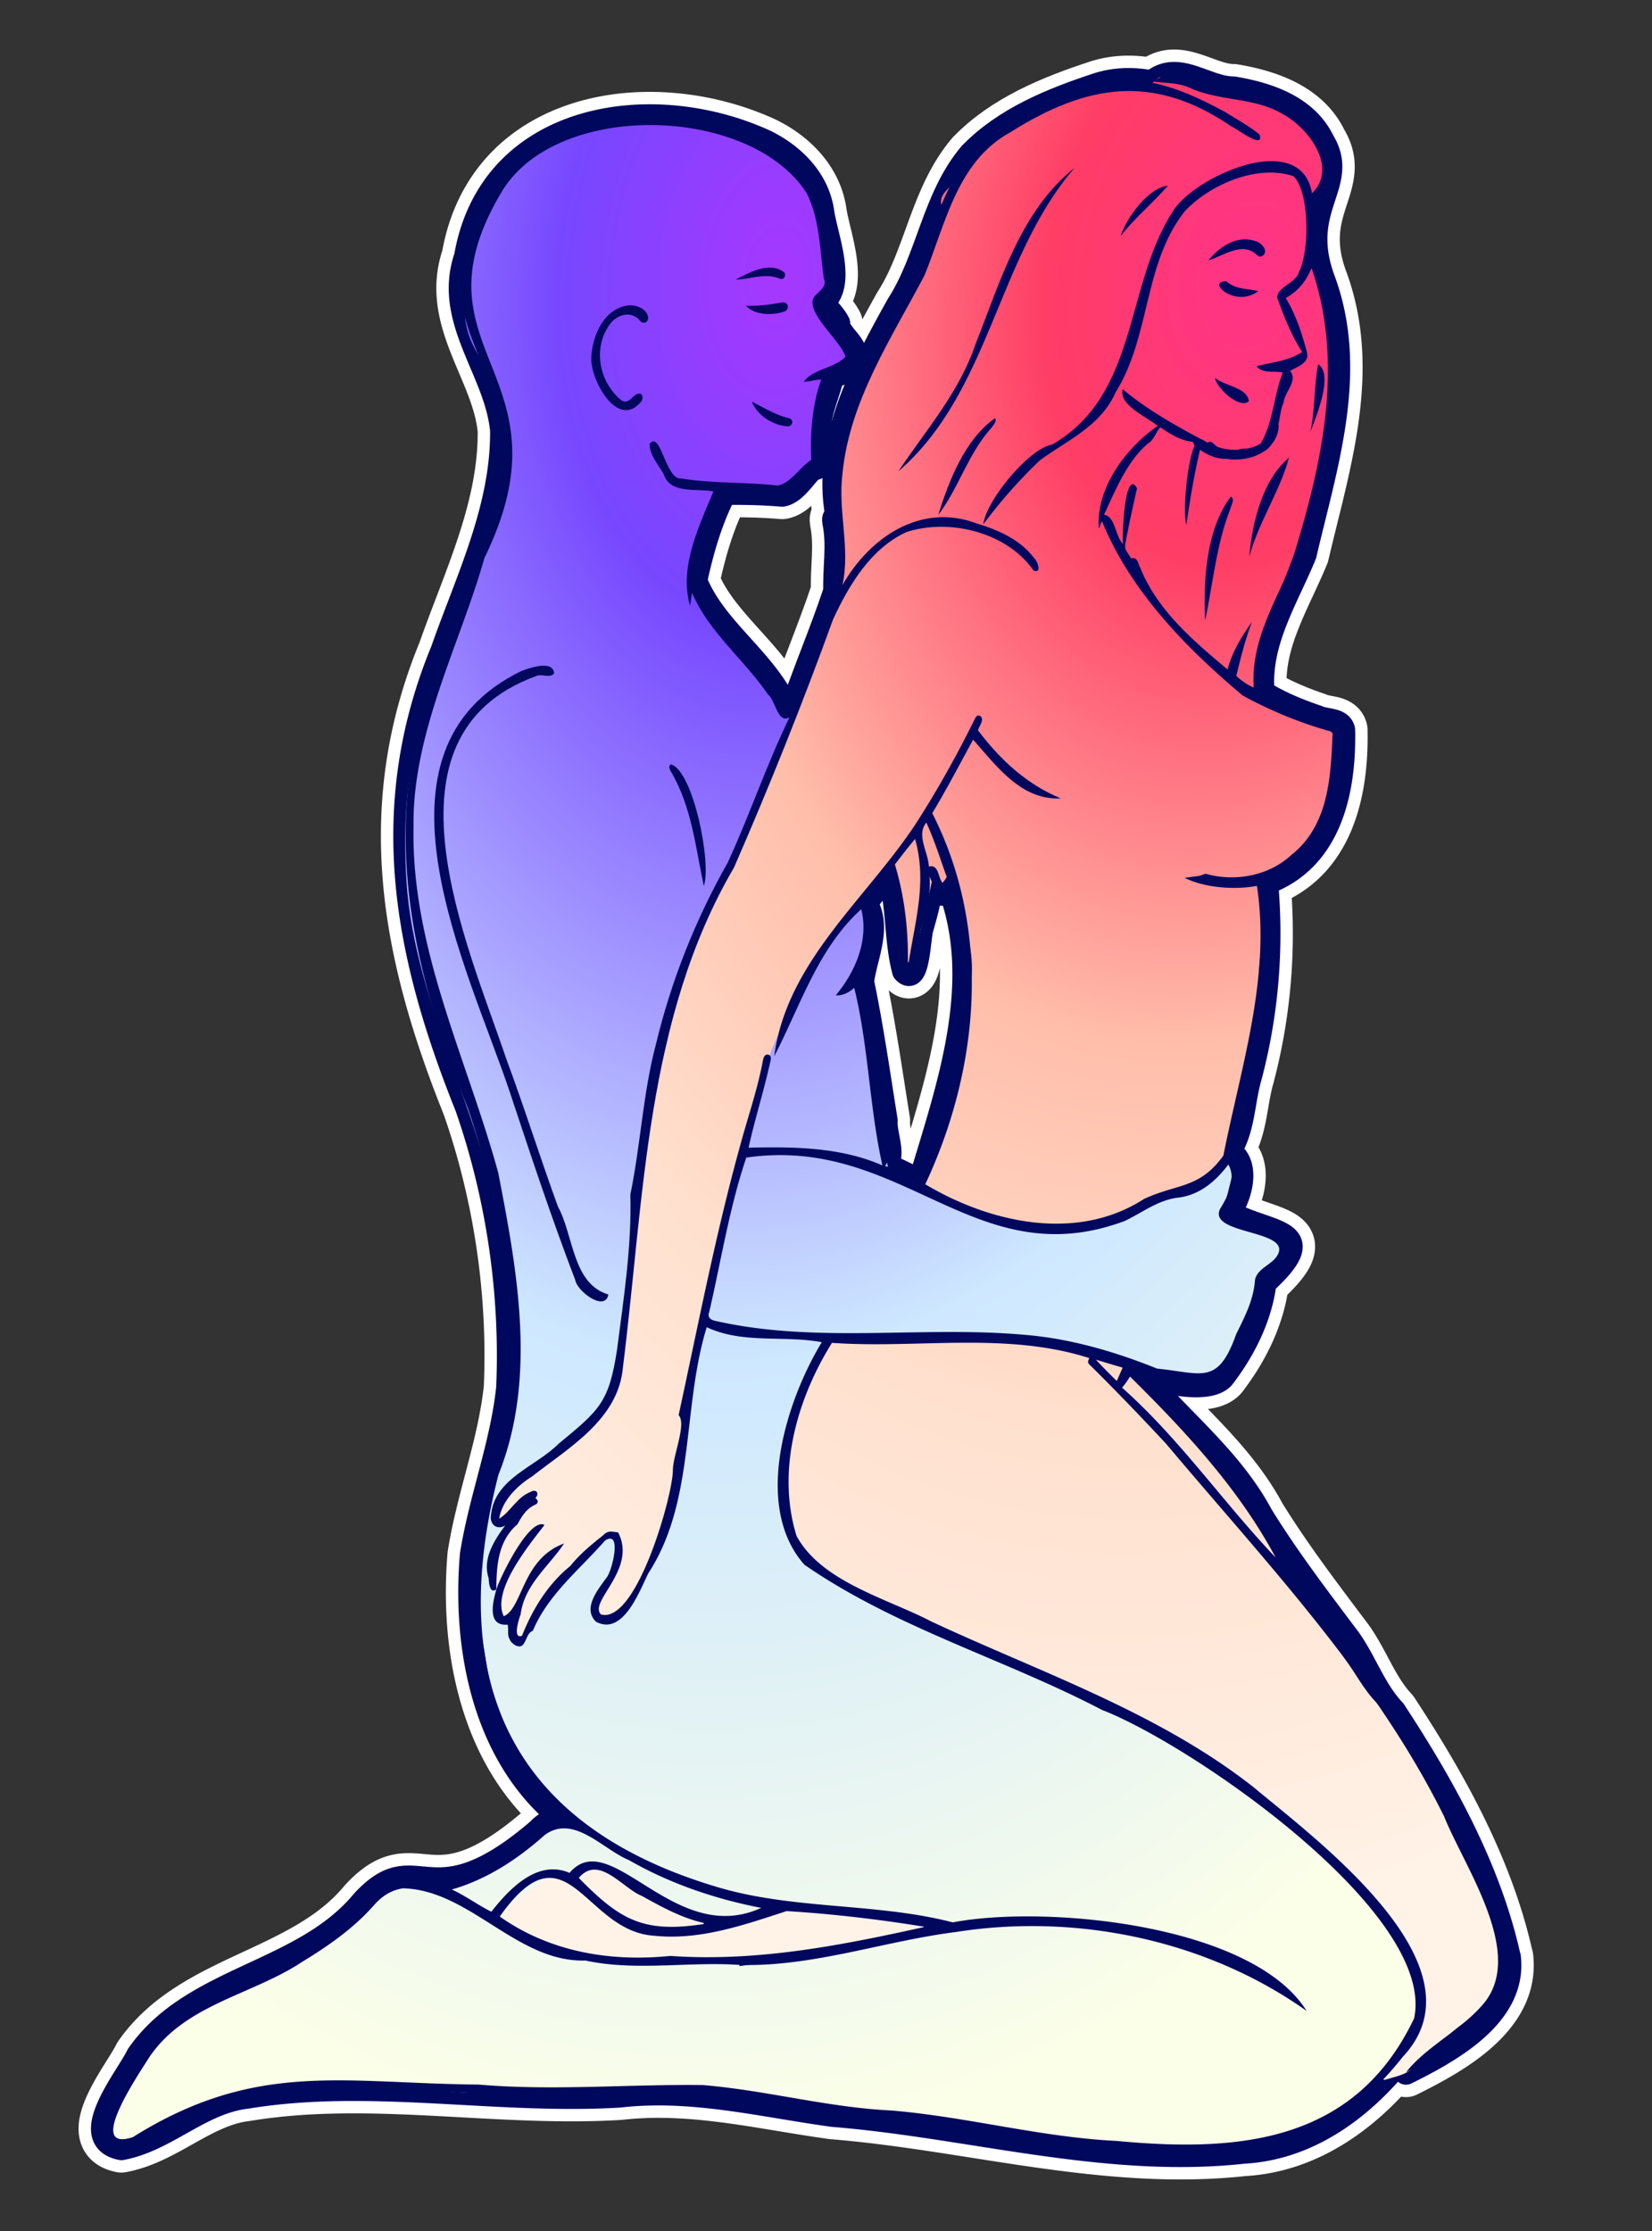 <svg xmlns="http://www.w3.org/2000/svg" width="400" height="540" fill="none"><rect width="100%" height="100%" fill="#333333" stroke="none"/><path stroke="#fff" stroke-linecap="round" stroke-linejoin="round" stroke-width="12" d="M365.21 473.62c-4.76-21.37-15.85-41.3-27.79-59.48-4.8-5.11-6.88-11.66-10.84-17.28-7.37-9.81-14.83-19.56-21.28-30.01-7.17-13.41-19.21-22.83-28.89-34.11 4.57 1.57 16.13 4.37 19.6.55 5.1-6.64 9.05-14.51 10.08-22.84 14.09-12.91 1.73-11.31-8.64-16.85 2.81-3.98 5.08-12.02.03-14.9 3.49-5.24 3.31-12.11 5.06-18.07 4.07-15.41 5.36-31.27 3.94-47.03 15.49-5.64 18.97-22.26 18.64-36.96-.6-2.52-4.17-1.97-6.11-2.94-4.64-1.57-9.22-3.44-13.38-6.03-1.12-12.2 5.75-22.66 10.17-33.46 5.02-21.56 12.73-44.29 4.53-66.43-6.54-17.58 6.23-23.06-.15-33.59-3.95-8.18-13.1-11.29-21.51-12.69-6.58 0-13.29-6.53-19.35-1.78 3.02.47 6.06.25 8.92 1.62 7.17 3.2 15.52 2.18 22.37 6.28 6.25 3.4 13.41 12.85 7.07 19.17-2.64-15.47-27.59-4.49-33.37 3.87-12.08 18.11-8.41 44.78-29.58 56.96-5.58.9-16 13.58-16.64 19.3 4.19-5.64 8.61-10.61 13.63-15.45 6.82-5.01 14.83-8.31 18.47-16.64 8.45-13.57 6.66-31.22 16.83-43.87 6.29-6.48 17.44-11.18 26.15-8.33 3.96 3.76 3.87 18.2 1.42 23.01-.73 2.96-5.19 3.65-5.36 6.33 1.59 4.56 3.47 9.25 6.06 13.22-3.23 2.17-7.29 2.48-11.04 3.45 1.47 1.87 4.32 1.08 6.33 1.53-2.17 5.64-2.28 11.91-5.3 17.14-.15.12-.33.21-.5.32-.83.44-1.75.74-2.69.94-.82-.01-1.61.03-2.35.29-1.64.07-3.26-.14-4.81-.63a5.4 5.4 0 0 1-1.25-.99c-.39-.42-.89-.36-1.24-.09-.14-.07-.28-.15-.42-.22-.22-.13-.44-.25-.65-.39a.98.98 0 0 0-.39-.16c-6.82-3.62-13.63-7.52-19.13-12.18-1.07 3.89 5.92 6.7 8.46 8.9-7.65 5.21-14.99 15.06-14.24 24.73.45-.42.27-1.14.79-1.59 6.95 16.99 20.33 30.57 34.02 42.1 6.48 3.55 13.44 6.44 20.54 8.48.62.11 1.39.38 1.22 1.15-.44 10.54-1.06 21.92-10 29-5.43 5.05-13.76 6.55-20.75 4.5-.5.21-1.01.39-1.55.54-1.15.15-2.3.31-3.46.46h-.06c5.22 2.58 12.48 2.89 17.52 1.96 3.37 22.15-3.86 43.7-8.12 65.27-5.82 8.11-11.22 6.74-19.25 10.52-16.26 10.48-37.26 5.77-52.93-3.57 13.18-28.15 16.11-61.53 1.69-89.82 3.5-5.82 6.64-11.84 9.89-17.8 5.64 6.33 11.69 14.76 21.22 14.2-8.35-3.44-14.68-9.4-20.04-16.46.25-1.08 1.74-2.63.5-3.48-.41-.21-.9-.07-1.17.53-4.36 8.84-9.2 17.54-14.57 25.84-12.06 18.15-31.12 33.27-34.09 55.99 6.38-12.28 10.55-26.07 21.06-35.58 1.92 7.54-1.54 15.34-6.17 20.84 1.73.12 3.14-.67 4.48-1.8 3.48 14.14 3.66 28.97 6.82 42.97-10.21-4.47-21.56-4.53-32.41-4.29 1.53-6.92 3.69-13.69 5.22-20.61.21-.69.44-1.72-.5-1.91-.97-.17-1.14.98-1.3 1.69-.94 5-2.42 9.84-3.86 14.71-6.87 23.48-11.34 47.11-16.49 70.84 2.01 2.27-1.54 10.02-1.4 13.66-.31 6.91-9.01 37.06-17.43 34.58-3.01-3.13 8.83-10.91 4.18-19.83-1.43-.19-2.58-.54-3.62.69-2.86 2.24-5.66 4.55-7.95 7.42-5.44 4.39-9.16 10.48-11.71 16.9-2.33.92-.76-4.06-.33-5.18.95-7.2 6.76-11.54 10.53-17.16-10.23 3.73-10.01 15.67-14.61 17.61-3.04-6.22 6.24-17.36 9.86-22.09-3.62-1.92-10.61 12.37-11.67 15.62l.02-.02c-.87 2.99-2.34 8.98 2.71 8.52.33 1.11-.16 2.38.48 3.48.44 1.27 2.66 2.69 3.49 1.04.7-.99.89-2.58 2.15-3.02 3.58-8.69 11.47-14.96 17.47-21.84 4.19-2.73 1.73 7.25.44 8.88-2.07 2.87-5.98 7.49-2.63 10.75 6.49 3.5 10.44-7.16 12.68-11.72 11.42-17.52 8.13-40.09 14.14-59.56 8.74 4.11 18.63 1.91 27.86 3.63-8.68 14.32-16.74 39.75-4.2 53.87 22.07 15.28 48.38 22.77 72.05 35.14 21.56 8.31 80.94 49.1 75.58 74.63-14.33 30.07-42.31 32.49-72.01 29.69-18.41-.89-36.27-5.85-54.6-7.37-15.37-.74-30.3-4.88-45.56-6.15-18.1-.24-36.22 1.43-54.36-.12-32.8-.29-53.96-5.92-83.73 12.73-11.6 3.77 1.49-15.32 3.88-19.17 8.65-13.05 24.95-15.16 37.2-23.31 6.28-3.81 12.36-8.06 17.26-13.6 1.89-2.17 4.16-3.72 7.09-4.15 16.16.37 27.6 17.99 44.17 17.47 12.09 2.64 24.99.21 37.36 1.07 17.81.48 34.83-5.76 52.36-7.97 29.42-4.63 60.84 2.03 84.9 19.1-13.1-20.96-63.01-25.74-85.68-21.43-18.37-4.77-38.45-3.03-56.84-8.5-50.63-14.96-65.92-50.3-53.16-99.85 9.36-23.35 4.6-49.16-.05-73.09-7.61-27.75-21.1-54.28-20.51-83.75-.32-22.76 11.25-44.15 17.18-65.09 21.93-44.91-18.77-49.79 3.99-88.29 13.11-22.6 60.42-21.3 74.01.03 3.22 6.38 3.17 13.82 4.19 20.76.75 1.94-1.23 2.95-2.32 4.28-2.52 3.59 6.28 10.49 7.54 14.54-2.67 2.78-7.69 2.9-10.12 6.02 1.42.11 2.76-.53 4.23-.46-2.22 6.22-2.67 12.87-2.4 19.42-2.81 1.77-4.85 5.55-8.11 6.2-7.79-.86-15.67-.47-23.42-1.71-3.73.38-4.97-11.87-7.62-8.35.06 2.9 2.2 5.04 3.48 7.47 1.57 4.69 8.02 3.23 11.97 4.02-3.48 8.5-8.37 18.33-5.64 27.67.17-1.11.32-2.11.47-3.14 4.03 9.5 12.6 16.13 18.41 24.65 1.84 1.43 2.29 7.16 5.2 5.48-4.16-12.72-18-20.5-22.92-33.03 1.6-7.45 3.69-14.67 7.11-21.36 4.69-.06 9.39.04 14.03.43 2.94-.49 5.15-4.28 7.25-6.34 2.13.04 2.36-2.15 2.09-3.7-.61-2.17.24-4.41-.44-6.52.21-4.05 2.26-8.01 3.06-11.99 6.45-2.26 7.71-4.41 2.97-9.74-.6-.98-1.59-1.78-1.45-3.11-.97-1.91-2.51-3.37-3.99-4.93 5.78-4.24 1.11-15.59.14-21.87-1.05-7.78-6.82-13.66-13.66-17.04-27.63-12.75-66.44-6.78-72.43 27.74-5.28 15.33 7.41 27.49 8.73 42.05.19 18.79-8.34 36-14.44 53.35-15.7 38.16-8.98 73.21 5.91 110.3 7.56 21.66 11 45.11 10.01 68.02-1.43 13.76-6.62 26.81-8.79 40.45-1.97 22.85 3.17 49.03 21.99 63.92-2.33.23-4.24 1.05-5.88 2.84-26.82 23.01-29.22 2.74-42.56 17.32-14.61 17.59-41.33 18.25-54.38 37.13-2.5 5.27-14.98 20.23-4.13 22.33 10.83-1.99 19.08-11.16 30.37-12.45 29.78-4.89 60.23 1.51 90.25-.28 17.51-2.01 34.4 2.31 51.58 4.67 33.21 2.67 66 12.58 99.53 8.92 15.91-.89 28.93-10.72 38.5-22.84 20.66-21.84-20.56-52.34-36.22-65.4-23.18-18.16-51.5-27.68-77.92-40.02-10.73-5.58-26.62-9.61-32.61-20.69-4.9-15.73.12-33.22 8.57-46.74 20.74 1.46 42.13-2.76 62.31 3.69-.44.97-.43 1.14.35 1.87 6.23 6.15 12.27 12.45 18.24 18.86 24.11 28.67 50.57 56.37 67.33 90.23 4.99 12.43 19.92 33.4 9.35 45.52-5.33 6.24-13.71 10.17-18.58 16.39 10.75-5.34 26.51-13.96 24.8-27.98l-.03.01Zm-65.85-310.01c1.03-4.36 2.15-8.78 3.76-13.08-2.52 3.58-4.75 7.21-5.89 11.51-8.4-7.03-17.02-14.33-21.2-24.74-.47-.92-.67-2.65-2.1-2.11-1.76-2.79-1.76-1.99-1.08-5.53.73-3.84 1.61-7.66 2.46-11.48-2.97-5.15-3.68 11.66-3.39 13.51-2.01-2.16-1.8-6.61-4.59-7.12 2.83-6.07 5.6-12.98 10.69-17.27 1.34-.74 1.84-2.67 2.93-3.89 2.46 1.68 4.89 3.22 7.82 3.53.27.32.34.67.43 1-1.92 4.59-2.8 16.29-1.94 19.07.88-6.16 1.9-12.14 3.3-18.15 2.43 1.69 4.45 2.23 6.4 2.19 1.86.32 3.85.18 5.61-.26 1.1-.27 2.17-.72 3.12-1.32.47-.25.91-.53 1.29-.87.32-.28.59-.61.83-.95 1.07-1.25 1.75-2.8 1.8-4.59 0-.13-.03-.23-.06-.33.4-1.76.51-3.67 1.26-5.32.18-2.49 3.59-5.28 1.55-7.62 1.78-1.06 4.74-1.91 4.11-4.47-1.2-4.56-2.69-9.11-5.14-13.18 3.02-1.71 4.87-4.02 6.23-7.24 8.26 23.81 2.17 49.01-5.12 72.12-4.08 9.46-9.65 18.73-8.86 29.37-.93-.24-3.07-1.63-4.21-2.78h-.01Zm-75.33 302.76c-20.48 4.53-40.68 8.51-61.74 7.05-14.59 1.47-29.11-.96-41.28-9.53 16.21-22.93 20.37 3.36 37.11 4.62 11.25 1.23 21.83-2.53 32.35-5.94 11.22.68 22.38 2.01 33.55 3.82l.01-.02Zm-83.89-11.82c4.83-5.75 10.57 2.45 15.25 4.34 4.84 2.68 9.64 5.34 15.01 6.55v.26c-14.64 2.24-20.23-.96-30.26-11.16v.01Zm-8.22-10.42c7.03-5.09 14.01 3.49 20.36 6.1 9.93 5.69 20.92 9.42 32.03 11.56-21.1 9.67-36.44-20.18-46.41-8.47-7.76-3.34-14.53 3.83-18.94 9.4-3.19-1.57-6.13-3.8-9.56-5.38 8.49-2.43 15.98-7.36 22.53-13.22l-.01.01Zm92.39-245.01c1.97 4.34 3.35 8.77 4.92 13.14-.31.59-.62.99-1.03 1.42-1.14-1.37-.85-4.51-3.29-3.94-.14-3.46-3.13-7.7-.61-10.62h.01Zm-2.75 3.95c3.09 10.77-.26 20.67-1.75 31.28.21-8.51-.64-16.88-3.13-25.12 1.54-1.98 3.09-4.03 4.88-6.15v-.01Zm-12.91 34.52c.73-6.02 4.49-13.19.82-19 1.93-2.49 3.84-4.94 5.84-7.51 2.42 7.93 1.62 16.2 3.69 23.95 3.23 3.53 3.36-8.62 4.06-10.4 1.14-4.15 2.4-8.05 1.99-12.47.97 2.19 2.79 6.44 4.81 2.38 9 23.33-.22 48.86-6.99 71.53-2.79-1.28-5.44-2.95-8.59-3.86 2.34-2.86-.18-7.48.08-10.98-1.8-11.22-3.4-22.5-5.72-33.65l.01.01Zm39.28 85.48c-24.86-2.2-50.42 2.23-74.95-3.41-1.1-.28-1.7-.95-1.27-2.04 2.9-12.49 4.88-25.27 8.99-37.43 37.94-5.49 55.2 28.8 91.52 15.39 4.2-1.96 7.88-4.93 12.61-5.64 5.47-.54 9.38-3.85 12.6-8.08 1.95 3.61-.09 7.64-2.04 10.8-2.83 6.19 17.09 4.96 14.03 10.97-1.31 2.54-4.84 3.17-5.54 6.1-.35 4.95-2.44 8.87-4.56 13.19-4.45 12.52-8.27 9.42-19.16 8.34-10.27-4.14-21.16-7.31-32.25-8.19h.02Zm17.44 6.04c2.18.65 4.25 1.27 6.46 1.92-.5 1.13-.95 2.16-1.41 3.21-.33-.23-4.6-4.55-5.05-5.13Zm6.31 6.77c.81-.92 1.38-1.82 1.93-2.69 13.36 13.2 26.31 27.1 35.26 43.8-12.8-13.46-23.27-28.77-37.19-41.12v.01Z"/><path stroke="#fff" stroke-linecap="round" stroke-linejoin="round" stroke-width="12" d="M191.18 173.64c3.38-10.28 7.82-20.49 11.16-30.6-.18-5.54.9-11.09-.23-16.62-.14-.99-.12-1.01.68-1.81-3.32-18.04 6.31-35.55 14.73-50.69 7.4-11.47 8.61-26.01 17.56-36.57 8.26-8.53 19.73-13.15 30.83-16.79 10.61-3.32 21.4 1.5 30.65 6.51 2.82 1.77 5.86 3.38 8.41 5.49 1.28 3.85-5.53-1.46-6.8-1.95-18.86-12.9-35-10.28-53.58 1.43-12.86 7.06-15.63 22.11-20.74 34.61-8.01 15.25-18.16 30.37-19.86 48-1.16 9.12 1.95 17.87 0 26.95 6.61-11.59 18.99-19.99 32.48-14.91 5.19 1.57 10.48 3.86 13.84 8.29.88.69 2.1 3.91-.03 3.14-6.44-9.26-20.24-12.72-30.76-9.35-8.64 3.92-13.95 12.8-17.81 21.16-7.36 20.28-15.35 40.26-23.98 60.04-21.4 36.53-21.73 79.86-26.89 120.91-1.07 12.63-12.97 19.42-22.05 26.51-3.73 2.34-7.21 5.89-7.94 10.2 2.6-1.48 4.32-5.24 7.6-6.47 1.38-.85 2.28.37 1.18 1.47.74.56.84 1.26-.14 1.66-2.09.98-3.19 2.8-4.18 4.68-4.75 4.02-5.07 9.97-5.15 15.78l.02-.02c-1.63 1.23-1.81-1.67-1.87-2.74-1.55-4.5 1.3-9.09 4-12.7-2.19 1.24-3.89-.49-3.4-2.75.98-8.74 10.86-11.52 16.37-17.07 9.92-8.18 12.19-9.95 14.15-22.93 1.6-12.43 3.54-24.81 3.2-37.38 2.47-11.94 3.06-24.53 6.14-36.17 3.74-15.54 9.58-30.31 17.45-44.2 5.33-11.57 9.39-23.69 14.95-35.16l-.02.03.03.02Z"/><path stroke="#fff" stroke-linecap="round" stroke-linejoin="round" stroke-width="12" d="M217.5 114.11c6.73-10.09 14.81-19.19 18.72-30.87 5.93-14.94 10.93-32.3 23.96-42.6-18.88 21.87-20.36 54.15-42.68 73.47ZM227.18 124.64c2.6-8.37 6.49-18.34 13.76-23.43.48.75-.36 1.61-.77 2.22-5.71 6.22-7.97 14.59-12.98 21.21h-.01ZM292.58 63.02c2.95-3.59 7.27-6.29 11.78-4.53 1.22.45 2.81 2.31 1.42 3.38-.49.34-1.01.33-1.5-.21-3.52-3.29-8 .28-11.7 1.37v-.01ZM282.79 44.94c-3.58 4.17-8.08 7.82-11.45 12.2 1.4-4.45 6.68-11.68 11.45-12.2ZM294.17 91.47c2.42 1.99 7.83 2.3 8.23 5.64-2.26 2.02-7.78-3.12-8.23-5.64ZM304.68 70.46c-5.51 4.23-12.86-2.43-7.72-2.38 2.24 2.05 5.03 1.72 7.72 2.38ZM147.31 313.33c-.77 4.3-7.63-.76-8.05-3.58-5.74-14.98-10.76-30.16-15.8-45.36-10.21-30.46-37.05-82.75 2.91-102.04 2.07-.72 7.6-2.68 7.79.68-1.02 1.23-3.12-.09-4.53.68-39.29 14.49-16.49 64.58-7.03 92.62 4.41 11.84 8.17 23.87 12.5 35.73 3.83 7 3.48 18.68 12.21 21.27ZM143.15 86.65c.26-5.53 3.03-11.82 8.85-12.72 1.97-.24 4.82.81 4.96 3.06-.08 1.01-.96 1.46-1.8.89-2.32-3.17-6.49-1.6-8.06 1.48-3.41 5.54-1.85 12.97 2.96 17.21 2.25 2.08 3.11-1.62 5.03-1.29.66.38.56 1.24.25 1.82-5.71 7.13-12.38-5.08-12.18-10.45h-.01ZM170.41 214.45c-2-9.43-2.96-19.27-7.95-27.67-.54-.86-.53-1.47 0-1.79 5.43 1.61 9.9 24.17 7.95 29.46ZM182.04 97.2c2.93 1.47 5.69 3.24 8.91 4 1.18.2 1.23 1.76-.09 2-3.53-.12-7.58-2.63-8.82-6ZM180.6 74c2.94.14 5.86-.28 8.75-.79 1.48-.24 1.95 1.57.65 2.18-3.01 1-7.13.98-9.4-1.39ZM178.12 67.67c3.45-1.78 8.29-4.48 11.78-1.73.54.7-.06 1.8-.96 1.56-3.52-1.58-7.34.13-10.82.17ZM291.79 150.14c-.43-9.91.27-22.05 6.22-29.94 1.12.62.06 2.03-.1 2.94-3.42 8.66-4.19 18.08-6.11 27.01l-.01-.01ZM302.48 134.78c.69-8.23 3.21-18.65 9.61-24-2.04 7.84-7.41 15.74-9.61 24ZM317.26 104.57c1.21-5.38.86-11.26 1.91-16.41 3.82 2.45-.51 12.76-1.91 16.41Z"/><path stroke="#00085E" stroke-linecap="round" stroke-linejoin="round" stroke-width="6" d="M365.21 473.62c-4.76-21.37-15.85-41.3-27.79-59.48-4.8-5.11-6.88-11.66-10.84-17.28-7.37-9.81-14.83-19.56-21.28-30.01-7.17-13.41-19.21-22.83-28.89-34.11 4.57 1.57 16.13 4.37 19.6.55 5.1-6.64 9.05-14.51 10.08-22.84 14.09-12.91 1.73-11.31-8.64-16.85 2.81-3.98 5.08-12.02.03-14.9 3.49-5.24 3.31-12.11 5.06-18.07 4.07-15.41 5.36-31.27 3.94-47.03 15.49-5.64 18.97-22.26 18.64-36.96-.6-2.52-4.17-1.97-6.11-2.94-4.64-1.57-9.22-3.44-13.38-6.03-1.12-12.2 5.75-22.66 10.17-33.46 5.02-21.56 12.73-44.29 4.53-66.43-6.54-17.58 6.23-23.06-.15-33.59-3.95-8.18-13.1-11.29-21.51-12.69-6.58 0-13.29-6.53-19.35-1.78 3.02.47 6.06.25 8.92 1.62 7.17 3.2 15.52 2.18 22.37 6.28 6.25 3.4 13.41 12.85 7.07 19.17-2.64-15.47-27.59-4.49-33.37 3.87-12.08 18.11-8.41 44.78-29.58 56.96-5.58.9-16 13.58-16.64 19.3 4.19-5.64 8.61-10.61 13.63-15.45 6.82-5.01 14.83-8.31 18.47-16.64 8.45-13.57 6.66-31.22 16.83-43.87 6.29-6.48 17.44-11.18 26.15-8.33 3.96 3.76 3.87 18.2 1.42 23.01-.73 2.96-5.19 3.65-5.36 6.33 1.59 4.56 3.47 9.25 6.06 13.22-3.23 2.17-7.29 2.48-11.04 3.45 1.47 1.87 4.32 1.08 6.33 1.53-2.17 5.64-2.28 11.91-5.3 17.14-.15.12-.33.21-.5.32-.83.44-1.75.74-2.69.94-.82-.01-1.61.03-2.35.29-1.64.07-3.26-.14-4.81-.63a5.4 5.4 0 0 1-1.25-.99c-.39-.42-.89-.36-1.24-.09-.14-.07-.28-.15-.42-.22-.22-.13-.44-.25-.65-.39a.98.98 0 0 0-.39-.16c-6.82-3.62-13.63-7.52-19.13-12.18-1.07 3.89 5.92 6.7 8.46 8.9-7.65 5.21-14.99 15.06-14.24 24.73.45-.42.27-1.14.79-1.59 6.95 16.99 20.33 30.57 34.02 42.1 6.48 3.55 13.44 6.44 20.54 8.48.62.11 1.39.38 1.22 1.15-.44 10.54-1.06 21.92-10 29-5.43 5.05-13.76 6.55-20.75 4.5-.5.21-1.01.39-1.55.54-1.15.15-2.3.31-3.46.46h-.06c5.22 2.58 12.48 2.89 17.52 1.96 3.37 22.15-3.86 43.7-8.12 65.27-5.82 8.11-11.22 6.74-19.25 10.52-16.26 10.48-37.26 5.77-52.93-3.57 13.18-28.15 16.11-61.53 1.69-89.82 3.5-5.82 6.64-11.84 9.89-17.8 5.64 6.33 11.69 14.76 21.22 14.2-8.35-3.44-14.68-9.4-20.04-16.46.25-1.08 1.74-2.63.5-3.48-.41-.21-.9-.07-1.17.53-4.36 8.84-9.2 17.54-14.57 25.84-12.06 18.15-31.12 33.27-34.09 55.99 6.38-12.28 10.55-26.07 21.06-35.58 1.92 7.54-1.54 15.34-6.17 20.84 1.73.12 3.14-.67 4.48-1.8 3.48 14.14 3.66 28.97 6.82 42.97-10.21-4.47-21.56-4.53-32.41-4.29 1.53-6.92 3.69-13.69 5.22-20.61.21-.69.44-1.72-.5-1.91-.97-.17-1.14.98-1.3 1.69-.94 5-2.42 9.84-3.86 14.71-6.87 23.48-11.34 47.11-16.49 70.84 2.01 2.27-1.54 10.02-1.4 13.66-.31 6.91-9.01 37.06-17.43 34.58-3.01-3.13 8.83-10.91 4.18-19.83-1.43-.19-2.58-.54-3.62.69-2.86 2.24-5.66 4.55-7.95 7.42-5.44 4.39-9.16 10.48-11.71 16.9-2.33.92-.76-4.06-.33-5.18.95-7.2 6.76-11.54 10.53-17.16-10.23 3.73-10.01 15.67-14.61 17.61-3.04-6.22 6.24-17.36 9.86-22.09-3.62-1.92-10.61 12.37-11.67 15.62l.02-.02c-.87 2.99-2.34 8.98 2.71 8.52.33 1.11-.16 2.38.48 3.48.44 1.27 2.66 2.69 3.49 1.04.7-.99.89-2.58 2.15-3.02 3.58-8.69 11.47-14.96 17.47-21.84 4.19-2.73 1.73 7.25.44 8.88-2.07 2.87-5.98 7.49-2.63 10.75 6.49 3.5 10.44-7.16 12.68-11.72 11.42-17.52 8.13-40.09 14.14-59.56 8.74 4.11 18.63 1.91 27.86 3.63-8.68 14.32-16.74 39.75-4.2 53.87 22.07 15.28 48.38 22.77 72.05 35.14 21.56 8.31 80.94 49.1 75.58 74.63-14.33 30.07-42.31 32.49-72.01 29.69-18.41-.89-36.27-5.85-54.6-7.37-15.37-.74-30.3-4.88-45.56-6.15-18.1-.24-36.22 1.43-54.36-.12-32.8-.29-53.96-5.92-83.73 12.73-11.6 3.77 1.49-15.32 3.88-19.17 8.65-13.05 24.95-15.16 37.2-23.31 6.28-3.81 12.36-8.06 17.26-13.6 1.89-2.17 4.16-3.72 7.09-4.15 16.16.37 27.6 17.99 44.17 17.47 12.09 2.64 24.99.21 37.36 1.07 17.81.48 34.83-5.76 52.36-7.97 29.42-4.63 60.84 2.03 84.9 19.1-13.1-20.96-63.01-25.74-85.68-21.43-18.37-4.77-38.45-3.03-56.84-8.5-50.63-14.96-65.92-50.3-53.16-99.85 9.36-23.35 4.6-49.16-.05-73.09-7.61-27.75-21.1-54.28-20.51-83.75-.32-22.76 11.25-44.15 17.18-65.09 21.93-44.91-18.77-49.79 3.99-88.29 13.11-22.6 60.42-21.3 74.01.03 3.22 6.38 3.17 13.82 4.19 20.76.75 1.94-1.23 2.95-2.32 4.28-2.52 3.59 6.28 10.49 7.54 14.54-2.67 2.78-7.69 2.9-10.12 6.02 1.42.11 2.76-.53 4.23-.46-2.22 6.22-2.67 12.87-2.4 19.42-2.81 1.77-4.85 5.55-8.11 6.2-7.79-.86-15.67-.47-23.42-1.71-3.73.38-4.97-11.87-7.62-8.35.06 2.9 2.2 5.04 3.48 7.47 1.57 4.69 8.02 3.23 11.97 4.02-3.48 8.5-8.37 18.33-5.64 27.67.17-1.11.32-2.11.47-3.14 4.03 9.5 12.6 16.13 18.41 24.65 1.84 1.43 2.29 7.16 5.2 5.48-4.16-12.72-18-20.5-22.92-33.03 1.6-7.45 3.69-14.67 7.11-21.36 4.69-.06 9.39.04 14.03.43 2.94-.49 5.15-4.28 7.25-6.34 2.13.04 2.36-2.15 2.09-3.7-.61-2.17.24-4.41-.44-6.52.21-4.05 2.26-8.01 3.06-11.99 6.45-2.26 7.71-4.41 2.97-9.74-.6-.98-1.59-1.78-1.45-3.11-.97-1.91-2.51-3.37-3.99-4.93 5.78-4.24 1.11-15.59.14-21.87-1.05-7.78-6.82-13.66-13.66-17.04-27.63-12.75-66.44-6.78-72.43 27.74-5.28 15.33 7.41 27.49 8.73 42.05.19 18.79-8.34 36-14.44 53.35-15.7 38.16-8.98 73.21 5.91 110.3 7.56 21.66 11 45.11 10.01 68.02-1.43 13.76-6.62 26.81-8.79 40.45-1.97 22.85 3.17 49.03 21.99 63.92-2.33.23-4.24 1.05-5.88 2.84-26.82 23.01-29.22 2.74-42.56 17.32-14.61 17.59-41.33 18.25-54.38 37.13-2.5 5.27-14.98 20.23-4.13 22.33 10.83-1.99 19.08-11.16 30.37-12.45 29.78-4.89 60.23 1.51 90.25-.28 17.51-2.01 34.4 2.31 51.58 4.67 33.21 2.67 66 12.58 99.53 8.92 15.91-.89 28.93-10.72 38.5-22.84 20.66-21.84-20.56-52.34-36.22-65.4-23.18-18.16-51.5-27.68-77.92-40.02-10.73-5.58-26.62-9.61-32.61-20.69-4.9-15.73.12-33.22 8.57-46.74 20.74 1.46 42.13-2.76 62.31 3.69-.44.97-.43 1.14.35 1.87 6.23 6.15 12.27 12.45 18.24 18.86 24.11 28.67 50.57 56.37 67.33 90.23 4.99 12.43 19.92 33.4 9.35 45.52-5.33 6.24-13.71 10.17-18.58 16.39 10.75-5.34 26.51-13.96 24.8-27.98l-.03.01Zm-65.85-310.01c1.03-4.36 2.15-8.78 3.76-13.08-2.52 3.58-4.75 7.21-5.89 11.51-8.4-7.03-17.02-14.33-21.2-24.74-.47-.92-.67-2.65-2.1-2.11-1.76-2.79-1.76-1.99-1.08-5.53.73-3.84 1.61-7.66 2.46-11.48-2.97-5.15-3.68 11.66-3.39 13.51-2.01-2.16-1.8-6.61-4.59-7.12 2.83-6.07 5.6-12.98 10.69-17.27 1.34-.74 1.84-2.67 2.93-3.89 2.46 1.68 4.89 3.22 7.82 3.53.27.32.34.67.43 1-1.92 4.59-2.8 16.29-1.94 19.07.88-6.16 1.9-12.14 3.3-18.15 2.43 1.69 4.45 2.23 6.4 2.19 1.86.32 3.85.18 5.61-.26 1.1-.27 2.17-.72 3.12-1.32.47-.25.91-.53 1.29-.87.32-.28.59-.61.83-.95 1.07-1.25 1.75-2.8 1.8-4.59 0-.13-.03-.23-.06-.33.4-1.76.51-3.67 1.26-5.32.18-2.49 3.59-5.28 1.55-7.62 1.78-1.06 4.74-1.91 4.11-4.47-1.2-4.56-2.69-9.11-5.14-13.18 3.02-1.71 4.87-4.02 6.23-7.24 8.26 23.81 2.17 49.01-5.12 72.12-4.08 9.46-9.65 18.73-8.86 29.37-.93-.24-3.07-1.63-4.21-2.78h-.01Zm-75.33 302.76c-20.48 4.53-40.68 8.51-61.74 7.05-14.59 1.47-29.11-.96-41.28-9.53 16.21-22.93 20.37 3.36 37.11 4.62 11.25 1.23 21.83-2.53 32.35-5.94 11.22.68 22.38 2.01 33.55 3.82l.01-.02Zm-83.89-11.82c4.83-5.75 10.57 2.45 15.25 4.34 4.84 2.68 9.64 5.34 15.01 6.55v.26c-14.64 2.24-20.23-.96-30.26-11.16v.01Zm-8.22-10.42c7.03-5.09 14.01 3.49 20.36 6.1 9.93 5.69 20.92 9.42 32.03 11.56-21.1 9.67-36.44-20.18-46.41-8.47-7.76-3.34-14.53 3.83-18.94 9.4-3.19-1.57-6.13-3.8-9.56-5.38 8.49-2.43 15.98-7.36 22.53-13.22l-.01.01Zm92.39-245.01c1.97 4.34 3.35 8.77 4.92 13.14-.31.59-.62.99-1.03 1.42-1.14-1.37-.85-4.51-3.29-3.94-.14-3.46-3.13-7.7-.61-10.62h.01Zm-2.75 3.95c3.09 10.77-.26 20.67-1.75 31.28.21-8.51-.64-16.88-3.13-25.12 1.54-1.98 3.09-4.03 4.88-6.15v-.01Zm-12.91 34.52c.73-6.02 4.49-13.19.82-19 1.93-2.49 3.84-4.94 5.84-7.51 2.42 7.93 1.62 16.2 3.69 23.95 3.23 3.53 3.36-8.62 4.06-10.4 1.14-4.15 2.4-8.05 1.99-12.47.97 2.19 2.79 6.44 4.81 2.38 9 23.33-.22 48.86-6.99 71.53-2.79-1.28-5.44-2.95-8.59-3.86 2.34-2.86-.18-7.48.08-10.98-1.8-11.22-3.4-22.5-5.72-33.65l.01.01Zm39.28 85.48c-24.86-2.2-50.42 2.23-74.95-3.41-1.1-.28-1.7-.95-1.27-2.04 2.9-12.49 4.88-25.27 8.99-37.43 37.94-5.49 55.2 28.8 91.52 15.39 4.2-1.96 7.88-4.93 12.61-5.64 5.47-.54 9.38-3.85 12.6-8.08 1.95 3.61-.09 7.64-2.04 10.8-2.83 6.19 17.09 4.96 14.03 10.97-1.31 2.54-4.84 3.17-5.54 6.1-.35 4.95-2.44 8.87-4.56 13.19-4.45 12.52-8.27 9.42-19.16 8.34-10.27-4.14-21.16-7.31-32.25-8.19h.02Zm17.44 6.04c2.18.65 4.25 1.27 6.46 1.92-.5 1.13-.95 2.16-1.41 3.21-.33-.23-4.6-4.55-5.05-5.13Zm6.31 6.77c.81-.92 1.38-1.82 1.93-2.69 13.36 13.2 26.31 27.1 35.26 43.8-12.8-13.46-23.27-28.77-37.19-41.12v.01Z"/><path stroke="#00085E" stroke-linecap="round" stroke-linejoin="round" stroke-width="6" d="M191.18 173.64c3.38-10.28 7.82-20.49 11.16-30.6-.18-5.54.9-11.09-.23-16.62-.14-.99-.12-1.01.68-1.81-3.32-18.04 6.31-35.55 14.73-50.69 7.4-11.47 8.61-26.01 17.56-36.57 8.26-8.53 19.73-13.15 30.83-16.79 10.61-3.32 21.4 1.5 30.65 6.51 2.82 1.77 5.86 3.38 8.41 5.49 1.28 3.85-5.53-1.46-6.8-1.95-18.86-12.9-35-10.28-53.58 1.43-12.86 7.06-15.63 22.11-20.74 34.61-8.01 15.25-18.16 30.37-19.86 48-1.16 9.12 1.95 17.87 0 26.95 6.61-11.59 18.99-19.99 32.48-14.91 5.19 1.57 10.48 3.86 13.84 8.29.88.69 2.1 3.91-.03 3.14-6.44-9.26-20.24-12.72-30.76-9.35-8.64 3.92-13.95 12.8-17.81 21.16-7.36 20.28-15.35 40.26-23.98 60.04-21.4 36.53-21.73 79.86-26.89 120.91-1.07 12.63-12.97 19.42-22.05 26.51-3.73 2.34-7.21 5.89-7.94 10.2 2.6-1.48 4.32-5.24 7.6-6.47 1.38-.85 2.28.37 1.18 1.47.74.56.84 1.26-.14 1.66-2.09.98-3.19 2.8-4.18 4.68-4.75 4.02-5.07 9.97-5.15 15.78l.02-.02c-1.63 1.23-1.81-1.67-1.87-2.74-1.55-4.5 1.3-9.09 4-12.7-2.19 1.24-3.89-.49-3.4-2.75.98-8.74 10.86-11.52 16.37-17.07 9.92-8.18 12.19-9.95 14.15-22.93 1.6-12.43 3.54-24.81 3.2-37.38 2.47-11.94 3.06-24.53 6.14-36.17 3.74-15.54 9.58-30.31 17.45-44.2 5.33-11.57 9.39-23.69 14.95-35.16l-.02.03.03.02Z"/><path stroke="#00085E" stroke-linecap="round" stroke-linejoin="round" stroke-width="6" d="M217.5 114.11c6.73-10.09 14.81-19.19 18.72-30.87 5.93-14.94 10.93-32.3 23.96-42.6-18.88 21.87-20.36 54.15-42.68 73.47ZM227.18 124.64c2.6-8.37 6.49-18.34 13.76-23.43.48.75-.36 1.61-.77 2.22-5.71 6.22-7.97 14.59-12.98 21.21h-.01ZM292.58 63.02c2.95-3.59 7.27-6.29 11.78-4.53 1.22.45 2.81 2.31 1.42 3.38-.49.34-1.01.33-1.5-.21-3.52-3.29-8 .28-11.7 1.37v-.01ZM282.79 44.94c-3.58 4.17-8.08 7.82-11.45 12.2 1.4-4.45 6.68-11.68 11.45-12.2ZM294.17 91.47c2.42 1.99 7.83 2.3 8.23 5.64-2.26 2.02-7.78-3.12-8.23-5.64ZM304.68 70.46c-5.51 4.23-12.86-2.43-7.72-2.38 2.24 2.05 5.03 1.72 7.72 2.38ZM147.31 313.33c-.77 4.3-7.63-.76-8.05-3.58-5.74-14.98-10.76-30.16-15.8-45.36-10.21-30.46-37.05-82.75 2.91-102.04 2.07-.72 7.6-2.68 7.79.68-1.02 1.23-3.12-.09-4.53.68-39.29 14.49-16.49 64.58-7.03 92.62 4.41 11.84 8.17 23.87 12.5 35.73 3.83 7 3.48 18.68 12.21 21.27ZM143.15 86.65c.26-5.53 3.03-11.82 8.85-12.72 1.97-.24 4.82.81 4.96 3.06-.08 1.01-.96 1.46-1.8.89-2.32-3.17-6.49-1.6-8.06 1.48-3.41 5.54-1.85 12.97 2.96 17.21 2.25 2.08 3.11-1.62 5.03-1.29.66.38.56 1.24.25 1.82-5.71 7.13-12.38-5.08-12.18-10.45h-.01ZM170.41 214.45c-2-9.43-2.96-19.27-7.95-27.67-.54-.86-.53-1.47 0-1.79 5.43 1.61 9.9 24.17 7.95 29.46ZM182.04 97.2c2.93 1.47 5.69 3.24 8.91 4 1.18.2 1.23 1.76-.09 2-3.53-.12-7.58-2.63-8.82-6ZM180.6 74c2.94.14 5.86-.28 8.75-.79 1.48-.24 1.95 1.57.65 2.18-3.01 1-7.13.98-9.4-1.39ZM178.12 67.67c3.45-1.78 8.29-4.48 11.78-1.73.54.7-.06 1.8-.96 1.56-3.52-1.58-7.34.13-10.82.17ZM291.79 150.14c-.43-9.91.27-22.05 6.22-29.94 1.12.62.06 2.03-.1 2.94-3.42 8.66-4.19 18.08-6.11 27.01l-.01-.01ZM302.48 134.78c.69-8.23 3.21-18.65 9.61-24-2.04 7.84-7.41 15.74-9.61 24ZM317.26 104.57c1.21-5.38.86-11.26 1.91-16.41 3.82 2.45-.51 12.76-1.91 16.41Z"/><path fill="url(#a)" d="M127.79 362.49c-1.51 1.58-2.94 3.25-4.58 4.69-.62.54-1.72.53-2.6.78-.2-.81-.84-1.88-.53-2.38 1.59-2.59 3.02-5.48 5.24-7.43 4.08-3.59 8.82-6.4 12.99-9.9 3.27-2.74 6.55-5.69 8.93-9.16 1.57-2.29 1.69-5.63 2.24-8.55 1.28-6.78 2.64-13.56 3.53-20.39.44-3.4-.39-6.94-.08-10.37 1-11.24.88-22.59 4.42-33.55 2.37-7.32 4.8-14.84 5.45-22.43.49-5.68 2.48-10.59 4.37-15.58 1.65-4.39 4.89-8.15 6.88-12.44 3.95-8.49 7.56-17.15 11.25-25.76 2.85-6.63 5.73-13.25 8.38-19.96 1.77-4.47 3.15-9.09 4.75-13.63 1.35-3.85 2.78-7.66 4.12-11.51.25-.73.39-1.53.4-2.3.11-9.42-.13-18.86.38-28.25.27-4.89 1.19-9.97 3-14.49 2.79-6.98 6.6-13.56 9.97-20.31 3.42-6.85 6.95-13.65 10.2-20.58 1.1-2.34 1.46-5.02 2.17-7.54.02-.07.13-.17.11-.2-2.76-3.91 1.41-5.53 2.82-7.86 3.71-6.14 8.84-10.89 15.51-13.79 1.78-.78 3.97-.99 5.38-2.17 6.66-5.55 14.76-6.12 22.78-7.03.9-.1 1.95.51 2.74.24.99-.35 1.77-1.27 2.64-1.95h3.36c5.7 2.8 11.98 3.42 18.04 4.88 3.83.92 8.22 1.71 11.04 4.11 3.56 3.02 7.8 6.03 8.23 11.86.3 4.04-.57 7.61-2.15 10.99-2.33 4.98-2.63 9.67-.69 14.9 1.33 3.59 1.42 7.62 2.23 11.42.8 3.74 2.06 7.39 2.62 11.15.3 2.01-.53 4.17-.71 6.28-.45 5.07-.71 10.15-1.26 15.21-.22 2.06-.98 4.06-1.5 6.09-.29 1.13-.51 2.27-.87 3.37-.7 2.15-1.44 4.3-2.24 6.42-2.63 6.91-5.39 13.78-7.9 20.73-1 2.76-1.55 5.69-2.15 8.57-.65 3.11-1.1 6.27-1.7 9.4-.74 3.88.67 6.26 4.54 7.43 3.82 1.16 7.48 2.89 11.32 3.98 2.21.63 3.2 1.9 2.9 3.85-1.06 6.75-2.16 13.51-3.66 20.17-.49 2.19-2.02 4.3-3.53 6.07-1.31 1.54-3.22 2.6-4.93 3.78-2.08 1.44-4.3 2.68-6.29 4.23-.4.31-.04 1.61 0 2.45.15 2.68.54 5.37.43 8.03-.25 6.05-1.55 12.17-.9 18.1.55 5.02-1.54 9.14-2.21 13.69-.33 2.25-1.12 4.44-1.64 6.67-1.32 5.59-2.56 11.2-3.91 16.78-.86 3.56-6.36 7.9-10.01 8.58-2.72.51-5.37 1.55-7.97 2.56-5.26 2.04-10.32 4.79-15.74 6.15-3.9.98-8.25.19-12.4.14-2.95-.04-5.95.11-8.83-.39-1.37-.24-2.45-1.88-3.77-2.73-.68-.43-1.61-.45-2.38-.76-3.62-1.47-7.3-2.85-10.82-4.53-2.64-1.26-.7-3.05-.2-4.69 1.33-4.3 2.59-8.61 3.79-12.95 1.74-6.27 3.68-12.51 4.99-18.87.81-3.97.06-8.27.95-12.2 2.1-9.22-1.84-17.25-4.2-25.62-.02-.08-.42-.18-.49-.11-1.55 1.53-2.59.96-3.39-.78-.17-.37-.46-.68-.7-1.02-.08.32-.16.65-.23.97-1.43 6.15-2.79 12.31-4.37 18.42-.22.85-1.54 1.41-2.34 2.11-.22-.95-.58-1.89-.65-2.85-.31-4.12-.44-8.26-.85-12.38-.24-2.45-.88-4.85-1.35-7.28-.06-.29-.18-.58-.28-.86-.28.15-.63.23-.83.45-4.28 4.85-8.74 9.57-12.75 14.64-3.16 3.99-6.08 8.25-8.5 12.72-1.64 3.04-2.07 6.71-3.33 9.99-2.1 5.45-4.63 10.74-6.58 16.23-1.34 3.78-1.94 7.82-3.01 11.71-1.43 5.21-2.98 10.38-4.49 15.57-.04.12-.18.21-.27.32l-.16-.97c-.11.46-.26.91-.33 1.37-.89 5.81-1.51 11.68-2.73 17.42-1.28 6.01-3.47 11.83-4.65 17.86-1.2 6.13-2.07 12.39-2.35 18.62-.43 9.3-2.43 18.13-6.19 26.6-2.02 4.54-3.74 9.24-6.09 13.6-1.25 2.3-3.47 4.14-5.47 5.94-.46.42-2.37.17-2.66-.33-.72-1.25-1.59-3.09-1.15-4.19 1.39-3.42 3.59-6.51 5-9.92.51-1.24-.55-3.04-.48-4.56.15-3.24-1.05-2.48-2.54-.98-4.86 4.89-9.98 9.56-14.42 14.82-2.03 2.41-2.69 5.98-4.01 9-.15.34-.57.82-.85.81a4.99 4.99 0 0 1-1.92-.55c-.27-.14-.35-.67-.49-1.03-.6-1.66-.4-3.97-3.37-3.64-.28.03-1.08-2.42-1.21-3.76-.38-3.83-.76-7.68-.68-11.51.04-1.94.81-4.03 1.8-5.72.9-1.52 2.66-2.51 3.86-3.89 1.09-1.26 1.94-2.74 2.89-4.12.38-.31.76-.62 1.13-.93 0 0-.11-.16-.17-.24l-1.12 1 .03-.05Z"/><path fill="url(#b)" d="M363.14 481.15c-.16.87-.31 1.74-.5 2.6-.34 1.55-1.02 2.51-2.92 2.26-.6-.08-1.33.86-1.99 1.34-2 1.45-4.12 2.78-5.97 4.4-3.44 3.01-6.56 6.4-10.15 9.22-1.69 1.33-4.11 1.75-6.24 2.43-.36.11-1.36-.56-1.38-.91-.06-.87.12-2.45.48-2.54 5.5-1.28 5.99-6.43 7.92-10.32 1.15-2.31 2.01-4.99 2.11-7.54.08-1.84-1.14-3.82-2.05-5.6-2.4-4.71-4.44-9.73-7.58-13.9-3.29-4.38-7.58-8.04-11.63-11.79-4.98-4.61-10.03-9.18-15.33-13.41-4.97-3.97-10.43-7.31-15.46-11.21-7.96-6.18-16.8-10.59-26.11-14.29-3.46-1.37-6.44-3.95-9.88-5.38-10.23-4.25-20.75-7.86-30.84-12.4-8.69-3.91-16.71-9.33-25.48-13-6.09-2.55-8.91-7.09-9.63-12.57-.78-5.96-.47-12.29.66-18.21 1.26-6.59 3.93-12.92 6.08-19.33.64-1.92 1.51-3.79 2.47-5.57.27-.5 1.24-.9 1.88-.89 6.47.09 12.93.36 19.4.4 3.61.02 7.22-.21 10.82-.46 10.51-.74 20.8.65 30.98 3.14 3.14.77 6.42 1.27 9.31 2.6 1.67.77 2.57 3.08 4.04 4.46 3.43 3.22 7.28 6.04 10.42 9.51 4.51 4.97 8.96 10.1 12.7 15.66 4.8 7.13 8.72 14.85 13.31 22.13 4.43 7.03 9.18 13.86 13.9 20.7 2.5 3.62 4.67 7.75 7.95 10.48 5.51 4.59 8.23 10.89 11.96 16.58.3.45.55.97.67 1.5 1 4.64 5.17 7.43 6.68 11.9 2.24 6.64 5.48 12.94 7.74 19.58 1.12 3.28.99 6.98 1.43 10.49.04.33.15.65.23.97v6.97Z"/><path fill="url(#c)" d="M182.75 475.69c-2.9-.64-5.43-1.67-7.94-1.65-6.94.06-13.88.98-20.8.75-6.74-.22-13.46-1.33-20.15-2.32-1.13-.17-1.99-1.8-3.09-2.59-.84-.61-1.82-1.09-2.81-1.41-2.39-.8-4.86-1.35-7.19-2.28-.58-.23-1.28-1.87-1.03-2.23 1.35-1.89 2.73-3.91 4.57-5.26 2.65-1.94 5.62-3.49 8.61-4.88 1.16-.54 2.91-.65 4.08-.17 2.73 1.12 4.37-.46 6.37-1.69.81-.5 2.5-.52 3.25.01 2.28 1.6 4.21 3.68 6.45 5.34 1.13.84 2.6 1.24 3.94 1.77 5.79 2.28 11.47 5 17.45 6.58 2.5.66 5.95-.58 8.43-1.94 6.18-3.38 12.37-2.38 18.77-1.28 5.46.94 10.99 1.43 16.49 2.17 1.86.25 3.71.6 5.54 1.01.06.01.01 1.67-.22 1.74-2.57.74-5.19 1.3-7.79 1.94-4.71 1.15-9.38 2.53-14.14 3.43-6.29 1.19-12.65 2.01-18.79 2.97v-.01Z"/><path fill="url(#d)" d="M160.003 29.94c2.84.3 5.71.43 8.51.95 2.6.49 5.12 1.42 7.69 2.11 2.8.75 5.6 1.5 8.42 2.17 5.06 1.21 7.37 5.19 10 9.18 3.64 5.53 4.43 11.73 5.36 17.95.4 2.65 1.36 6.28.08 7.89-2.75 3.46.08 5.15 1.09 7.45 1.19 2.71 2.69 5.3 3.76 8.05.23.59-.59 2.09-1.3 2.45-1.52.77-2.58 1.23-2.96 3.38-.7 3.94-2.36 7.7-3.41 11.59-.23.85.44 1.94.64 2.92.87 4.2-1.92 6.34-4.23 9.34-2.94 3.83-6.07 2.53-9.36 2.59-2.92.06-5.85-.13-8.75.09-.89.07-2.23.96-2.47 1.75-2.07 6.94-4.1 13.91-5.72 20.96-.29 1.27 1.27 3.02 2.09 4.49 1.1 2 2.12 4.08 3.53 5.85.97 1.23 2.81 1.77 3.76 3 3.33 4.29 6.45 8.75 9.63 13.15 1.2 1.66 2.2 3.52 3.63 4.96 1.28 1.29 1.77 2.26.98 4.09-3.07 7.08-5.89 14.27-8.93 21.36-1.78 4.15-3.83 8.19-5.69 12.31-4.95 10.95-12.49 20.99-13.64 33.27-.63 6.67-4.42 12.16-5.03 18.65-.36 3.87-1.03 7.72-1.52 11.58-.62 4.84-1.2 9.69-1.79 14.53-.45 3.67-1.66 7.45-1.18 11 1.2 8.92-1.1 17.38-2.35 25.99-.22 1.48-1.24 2.86-1.35 4.32-.35 4.74-1.79 9.11-4.1 13.19-.39.69-1.52.94-2.29 1.43-.78.49-1.58.97-2.29 1.56-5.34 4.45-10.82 8.75-15.93 13.46-2.36 2.18-4.27 5.02-4.17 8.6 0 .12.13.24.23.34.54.51 1.63 1.18 1.54 1.5-.45 1.53-1.19 2.98-1.89 4.43-.31.63-.97 1.16-1.09 1.8-.35 1.89-.65 3.82-.66 5.74 0 .63.96 1.25 1.42 1.92.57.83 1.49 1.69 1.52 2.56.06 1.68-.44 3.37-.59 5.07-.02.22.66.48.96.77.87.82 1.81 1.6 2.54 2.54.41.52.45 1.33.66 2.01.74-.35 1.76-.5 2.18-1.08 4.83-6.63 9.43-13.43 14.41-19.93 1.29-1.68 3.65-2.61 5.68-3.57.41-.19 2.1 1.01 2.17 1.67.21 2.2.44 4.61-.27 6.61-.7 1.96-2.66 3.43-3.84 5.26-.87 1.34-2.3 3.3-1.87 4.28.82 1.87 2.67 2.78 5.18 1.54 4.24-2.1 4.51-6.61 6.59-9.99 2.6-4.23 4.9-8.69 6.86-13.26.88-2.05.6-4.58.9-6.89 1.67-12.44 3.18-24.9 5.12-37.3.74-4.73 2.57-9.29 3.72-13.97 1.31-5.32 2.34-10.72 3.63-16.05 1.7-7.04 3.35-14.09 5.34-21.05 2.05-7.16 3.84-14.51 6.9-21.25 4.22-9.28 9.48-18.1 14.45-27.04.77-1.39 2.24-2.48 3.58-3.45.73-.53 2.15-.99 2.74-.63.72.44 1.33 1.83 1.21 2.71-.44 3.2-1.41 6.34-1.78 9.54-.33 2.93-.47 5.96-.11 8.87.88 7.22 2.01 14.4 3.2 21.58.74 4.48 1.82 8.9 2.67 13.37.38 2.01.47 4.08.95 6.05.19.78.93 1.69 1.66 2.02 4.76 2.18 9.59 4.19 14.38 6.3 7.67 3.39 15.34 5.97 24.02 6.4 6.87.35 13-1.15 19.2-3.06 3.18-.98 5.97-3.16 9.06-4.53 2.35-1.05 5.02-1.44 7.3-2.61 1.77-.91 3.14-2.61 4.72-3.91.69-.57 1.47-1.03 2.21-1.54.36.75 1.14 1.59 1.01 2.25-.58 2.93-1.44 5.81-2.14 8.72-.09.37.09 1.11.35 1.23 4.31 1.98 8.63 3.94 12.99 5.81 2.5 1.07 2.71 2.99.33 5.63-1.67 1.85-3.84 3.34-5.16 5.39-1.01 1.57-.74 3.91-1.55 5.67-2.28 4.97-4.89 9.79-7.25 14.72-2.41 5.02-6.62 3.32-10.14 2.42-8.16-2.09-16.1-5.06-24.29-6.99-6.36-1.5-12.94-2.48-19.47-2.77-10.13-.45-20.3-.16-30.45-.09-3.54.02-7.09.26-10.61.6-.59.06-1.29 1.12-1.56 1.85-2.93 8.11-6.67 16.06-8.37 24.43-1.33 6.57-.33 13.66.1 20.49.11 1.82 1.79 3.66 3.03 5.27 5.22 6.77 13.74 8.17 20.44 12.47 8.95 5.75 18.56 9.82 28.36 13.65 2.2.86 4.29 1.98 6.43 2.97.32.15.68.21 1.03.32-.24-.38-.39-.94-.73-1.11-1.51-.74-3.09-1.34-4.61-2.06-.76-.36-1.46-.87-2.18-1.31.75.24 1.56.37 2.25.73 7.03 3.61 14.05 7.25 21.06 10.9 8.57 4.47 17.19 8.83 25.66 13.47 10.31 5.65 18.91 13.54 27.31 21.63 3.13 3.02 5.65 6.78 9.09 9.34 5.37 3.99 7.43 10.22 11.44 15.08 1.66 2.01 2.82 4.44 4.13 6.73.3.53.26 1.26.38 1.9v4.08c-.14.75-.21 1.52-.44 2.24-2.56 7.86-8.48 13.34-13.67 19.35-4.36 5.04-10.12 7.86-16.16 10.21-2.4.93-4.82 2.03-7.33 2.4-2.78.42-5.67 0-8.5.12-2.6.11-5.18.58-7.78.68-3.28.12-6.58 0-9.86.04-3.19.04-6.4.37-9.58.15-1.95-.13-3.82-1.32-5.78-1.55-9.74-1.14-19.51-2.14-29.26-3.16-10.16-1.06-20.33-2.03-30.48-3.19-1.49-.17-2.9-1.11-4.33-1.75-.38-.17-.65-.76-1.01-.8-5.73-.61-11.46-1.18-17.19-1.73-8.49-.81-16.98-1.86-25.49-2.29-5.53-.28-11.1.44-16.65.6-5.37.16-10.75.29-16.11.21-2.54-.04-5.07-.75-7.62-.84-1.1-.04-2.22 1.02-3.35 1.05-2.13.06-4.28-.2-6.41-.42-4.42-.45-8.82-1.12-13.24-1.38-4.86-.28-9.74-.19-14.61-.3-.96-.02-1.94-.46-2.88-.38-2.31.19-4.61.54-6.9.88-5.12.77-10.37 1.12-15.31 2.53-4.19 1.2-8.06 3.59-12.02 5.55-2.98 1.47-5.81 3.28-8.86 4.56-1.76.73-4.19 1.46-5.64.76-.98-.47-1.52-3.74-.93-5.21 1.8-4.46 4.38-8.59 6.42-12.97 3.44-7.39 8.93-12.41 16.51-15.29 4.05-1.54 8.16-3.01 12.05-4.9 3.13-1.52 6.03-3.54 8.93-5.49 4.45-3 8.9-6 13.16-9.25 2.83-2.16 4.97-5.63 8.07-6.9 3.68-1.51 8.1-1.87 12.14-1.67 4.78.24 8.71-.94 12.59-3.6 4.21-2.9 8.75-5.32 13.12-7.98.48-.29.86-.78 1.19-1.24.41-.55.61-1.55 1.1-1.7 1.62-.49 3.33-.65 4.99-1.02.55-.12 1.05-.47 1.57-.72 0 0-.02-.16-.07-.2-1.01-.78-2.13-1.46-3.03-2.35-2.76-2.7-6.23-5.05-7.98-8.32-3.38-6.31-6.17-13.02-8.43-19.82-1.72-5.17-1.77-10.88-3.41-16.08-1.9-6.01-.9-11.88-.2-17.73.61-5.1 2.27-10.08 3.45-15.11 1.19-5.06 2.46-10.11 3.51-15.21.89-4.34 2.07-8.73 2.13-13.11.08-5.74-.64-11.52-1.34-17.24-1.06-8.62-1.68-17.39-3.79-25.77-2.67-10.62-6.5-20.95-10.11-31.32-5.1-14.68-10.22-29.37-11.17-45.01-.75-12.41-.24-24.86 3.48-36.83 3.84-12.35 8.33-24.5 12.51-36.74 3.91-11.44 8.24-22.82 7.62-35.2-.3-5.96-1.42-11.83-5.1-16.81-3.06-4.15-4.66-8.76-4.39-13.9.1-1.99 1.18-3.98 1.08-5.92-.5-9.06 3.13-16.62 8.36-23.56 3.33-4.42 7.59-7.94 12.76-10.04 3.31-1.35 6.79-2.39 10.28-3.16 2.92-.65 5.98-.7 8.97-1.02h6l.03.05Zm19.01 445.17.06.77c4.62-.69 9.28-1.21 13.85-2.11 12.19-2.41 24.35-4.98 36.52-7.49.13-.03.25-.08.37-.12-.09-.07-.16-.18-.26-.22-1.91-.61-3.79-1.59-5.74-1.74-4.28-.33-8.61-.06-12.89-.37-4.55-.32-9.11-.82-13.6-1.62-3.95-.7-7.5-1.19-11.64.39-3.4 1.29-6.62 4.24-11.48 2.02-4.78-2.19-10.52-2.06-15.12-5.45-2.64-1.95-5.9-3.04-8.82-4.63-2.61-1.42-4.71-3.93-8.3-2.71-2.68.91-4.86 4.22-8.3 1.97-.05-.03-.21.08-.31.14-4.61 3.17-9.24 6.33-13.8 9.57-.21.15-.09 1.38.16 1.51 3.57 1.69 7.37 2.96 10.75 4.95 5.11 3 10.74 3.3 16.3 3.66 10.73.71 21.49 1 32.24 1.46l.01.02Z"/><path fill="#00085E" d="M365.21 473.62c-4.76-21.37-15.85-41.3-27.79-59.48-4.8-5.11-6.88-11.66-10.84-17.28-7.37-9.81-14.83-19.56-21.28-30.01-7.17-13.41-19.21-22.83-28.89-34.11 4.57 1.57 16.13 4.37 19.6.55 5.1-6.64 9.05-14.51 10.08-22.84 14.09-12.91 1.73-11.31-8.64-16.85 2.81-3.98 5.08-12.02.03-14.9 3.49-5.24 3.31-12.11 5.06-18.07 4.07-15.41 5.36-31.27 3.94-47.03 15.49-5.64 18.97-22.26 18.64-36.96-.6-2.52-4.17-1.97-6.11-2.94-4.64-1.57-9.22-3.44-13.38-6.03-1.12-12.2 5.75-22.66 10.17-33.46 5.02-21.56 12.73-44.29 4.53-66.43-6.54-17.58 6.23-23.06-.15-33.59-3.95-8.18-13.1-11.29-21.51-12.69-6.58 0-13.29-6.53-19.35-1.78 3.02.47 6.06.25 8.92 1.62 7.17 3.2 15.52 2.18 22.37 6.28 6.25 3.4 13.41 12.85 7.07 19.17-2.64-15.47-27.59-4.49-33.37 3.87-12.08 18.11-8.41 44.78-29.58 56.96-5.58.9-16 13.58-16.64 19.3 4.19-5.64 8.61-10.61 13.63-15.45 6.82-5.01 14.83-8.31 18.47-16.64 8.45-13.57 6.66-31.22 16.83-43.87 6.29-6.48 17.44-11.18 26.15-8.33 3.96 3.76 3.87 18.2 1.42 23.01-.73 2.96-5.19 3.65-5.36 6.33 1.59 4.56 3.47 9.25 6.06 13.22-3.23 2.17-7.29 2.48-11.04 3.45 1.47 1.87 4.32 1.08 6.33 1.53-2.17 5.64-2.28 11.91-5.3 17.14-.15.12-.33.21-.5.32-.83.44-1.75.74-2.69.94-.82-.01-1.61.03-2.35.29-1.64.07-3.26-.14-4.81-.63a5.4 5.4 0 0 1-1.25-.99c-.39-.42-.89-.36-1.24-.09-.14-.07-.28-.15-.42-.22-.22-.13-.44-.25-.65-.39a.98.98 0 0 0-.39-.16c-6.82-3.62-13.63-7.52-19.13-12.18-1.07 3.89 5.92 6.7 8.46 8.9-7.65 5.21-14.99 15.06-14.24 24.73.45-.42.27-1.14.79-1.59 6.95 16.99 20.33 30.57 34.02 42.1 6.48 3.55 13.44 6.44 20.54 8.48.62.11 1.39.38 1.22 1.15-.44 10.54-1.06 21.92-10 29-5.43 5.05-13.76 6.55-20.75 4.5-.5.21-1.01.39-1.55.54-1.15.15-2.3.31-3.46.46h-.06c5.22 2.58 12.48 2.89 17.52 1.96 3.37 22.15-3.86 43.7-8.12 65.27-5.82 8.11-11.22 6.74-19.25 10.52-16.26 10.48-37.26 5.77-52.93-3.57 13.18-28.15 16.11-61.53 1.69-89.82 3.5-5.82 6.64-11.84 9.89-17.8 5.64 6.33 11.69 14.76 21.22 14.2-8.35-3.44-14.68-9.4-20.04-16.46.25-1.08 1.74-2.63.5-3.48-.41-.21-.9-.07-1.17.53-4.36 8.84-9.2 17.54-14.57 25.84-12.06 18.15-31.12 33.27-34.09 55.99 6.38-12.28 10.55-26.07 21.06-35.58 1.92 7.54-1.54 15.34-6.17 20.84 1.73.12 3.14-.67 4.48-1.8 3.48 14.14 3.66 28.97 6.82 42.97-10.21-4.47-21.56-4.53-32.41-4.29 1.53-6.92 3.69-13.69 5.22-20.61.21-.69.44-1.72-.5-1.91-.97-.17-1.14.98-1.3 1.69-.94 5-2.42 9.84-3.86 14.71-6.87 23.48-11.34 47.11-16.49 70.84 2.01 2.27-1.54 10.02-1.4 13.66-.31 6.91-9.01 37.06-17.43 34.58-3.01-3.13 8.83-10.91 4.18-19.83-1.43-.19-2.58-.54-3.62.69-2.86 2.24-5.66 4.55-7.95 7.42-5.44 4.39-9.16 10.48-11.71 16.9-2.33.92-.76-4.06-.33-5.18.95-7.2 6.76-11.54 10.53-17.16-10.23 3.73-10.01 15.67-14.61 17.61-3.04-6.22 6.24-17.36 9.86-22.09-3.62-1.92-10.61 12.37-11.67 15.62l.02-.02c-.87 2.99-2.34 8.98 2.71 8.52.33 1.11-.16 2.38.48 3.48.44 1.27 2.66 2.69 3.49 1.04.7-.99.89-2.58 2.15-3.02 3.58-8.69 11.47-14.96 17.47-21.84 4.19-2.73 1.73 7.25.44 8.88-2.07 2.87-5.98 7.49-2.63 10.75 6.49 3.5 10.44-7.16 12.68-11.72 11.42-17.52 8.13-40.09 14.14-59.56 8.74 4.11 18.63 1.91 27.86 3.63-8.68 14.32-16.74 39.75-4.2 53.87 22.07 15.28 48.38 22.77 72.05 35.14 21.56 8.31 80.94 49.1 75.58 74.63-14.33 30.07-42.31 32.49-72.01 29.69-18.41-.89-36.27-5.85-54.6-7.37-15.37-.74-30.3-4.88-45.56-6.15-18.1-.24-36.22 1.43-54.36-.12-32.8-.29-53.96-5.92-83.73 12.73-11.6 3.77 1.49-15.32 3.88-19.17 8.65-13.05 24.95-15.16 37.2-23.31 6.28-3.81 12.36-8.06 17.26-13.6 1.89-2.17 4.16-3.72 7.09-4.15 16.16.37 27.6 17.99 44.17 17.47 12.09 2.64 24.99.21 37.36 1.07 17.81.48 34.83-5.76 52.36-7.97 29.42-4.63 60.84 2.03 84.9 19.1-13.1-20.96-63.01-25.74-85.68-21.43-18.37-4.77-38.45-3.03-56.84-8.5-50.63-14.96-65.92-50.3-53.16-99.85 9.36-23.35 4.6-49.16-.05-73.09-7.61-27.75-21.1-54.28-20.51-83.75-.32-22.76 11.25-44.15 17.18-65.09 21.93-44.91-18.77-49.79 3.99-88.29 13.11-22.6 60.42-21.3 74.01.03 3.22 6.38 3.17 13.82 4.19 20.76.75 1.94-1.23 2.95-2.32 4.28-2.52 3.59 6.28 10.49 7.54 14.54-2.67 2.78-7.69 2.9-10.12 6.02 1.42.11 2.76-.53 4.23-.46-2.22 6.22-2.67 12.87-2.4 19.42-2.81 1.77-4.85 5.55-8.11 6.2-7.79-.86-15.67-.47-23.42-1.71-3.73.38-4.97-11.87-7.62-8.35.06 2.9 2.2 5.04 3.48 7.47 1.57 4.69 8.02 3.23 11.97 4.02-3.48 8.5-8.37 18.33-5.64 27.67.17-1.11.32-2.11.47-3.14 4.03 9.5 12.6 16.13 18.41 24.65 1.84 1.43 2.29 7.16 5.2 5.48-4.16-12.72-18-20.5-22.92-33.03 1.6-7.45 3.69-14.67 7.11-21.36 4.69-.06 9.39.04 14.03.43 2.94-.49 5.15-4.28 7.25-6.34 2.13.04 2.36-2.15 2.09-3.7-.61-2.17.24-4.41-.44-6.52.21-4.05 2.26-8.01 3.06-11.99 6.45-2.26 7.71-4.41 2.97-9.74-.6-.98-1.59-1.78-1.45-3.11-.97-1.91-2.51-3.37-3.99-4.93 5.78-4.24 1.11-15.59.14-21.87-1.05-7.78-6.82-13.66-13.66-17.04-27.63-12.75-66.44-6.78-72.43 27.74-5.28 15.33 7.41 27.49 8.73 42.05.19 18.79-8.34 36-14.44 53.35-15.7 38.16-8.98 73.21 5.91 110.3 7.56 21.66 11 45.11 10.01 68.02-1.43 13.76-6.62 26.81-8.79 40.45-1.97 22.85 3.17 49.03 21.99 63.92-2.33.23-4.24 1.05-5.88 2.84-26.82 23.01-29.22 2.74-42.56 17.32-14.61 17.59-41.33 18.25-54.38 37.13-2.5 5.27-14.98 20.23-4.13 22.33 10.83-1.99 19.08-11.16 30.37-12.45 29.78-4.89 60.23 1.51 90.25-.28 17.51-2.01 34.4 2.31 51.58 4.67 33.21 2.67 66 12.58 99.53 8.92 15.91-.89 28.93-10.72 38.5-22.84 20.66-21.84-20.56-52.34-36.22-65.4-23.18-18.16-51.5-27.68-77.92-40.02-10.73-5.58-26.62-9.61-32.61-20.69-4.9-15.73.12-33.22 8.57-46.74 20.74 1.46 42.13-2.76 62.31 3.69-.44.97-.43 1.14.35 1.87 6.23 6.15 12.27 12.45 18.24 18.86 24.11 28.67 50.57 56.37 67.33 90.23 4.99 12.43 19.92 33.4 9.35 45.52-5.33 6.24-13.71 10.17-18.58 16.39 10.75-5.34 26.51-13.96 24.8-27.98l-.03.01Zm-65.85-310.01c1.03-4.36 2.15-8.78 3.76-13.08-2.52 3.58-4.75 7.21-5.89 11.51-8.4-7.03-17.02-14.33-21.2-24.74-.47-.92-.67-2.65-2.1-2.11-1.76-2.79-1.76-1.99-1.08-5.53.73-3.84 1.61-7.66 2.46-11.48-2.97-5.15-3.68 11.66-3.39 13.51-2.01-2.16-1.8-6.61-4.59-7.12 2.83-6.07 5.6-12.98 10.69-17.27 1.34-.74 1.84-2.67 2.93-3.89 2.46 1.68 4.89 3.22 7.82 3.53.27.32.34.67.43 1-1.92 4.59-2.8 16.29-1.94 19.07.88-6.16 1.9-12.14 3.3-18.15 2.43 1.69 4.45 2.23 6.4 2.19 1.86.32 3.85.18 5.61-.26 1.1-.27 2.17-.72 3.12-1.32.47-.25.91-.53 1.29-.87.32-.28.59-.61.83-.95 1.07-1.25 1.75-2.8 1.8-4.59 0-.13-.03-.23-.06-.33.4-1.76.51-3.67 1.26-5.32.18-2.49 3.59-5.28 1.55-7.62 1.78-1.06 4.74-1.91 4.11-4.47-1.2-4.56-2.69-9.11-5.14-13.18 3.02-1.71 4.87-4.02 6.23-7.24 8.26 23.81 2.17 49.01-5.12 72.12-4.08 9.46-9.65 18.73-8.86 29.37-.93-.24-3.07-1.63-4.21-2.78h-.01Zm-75.33 302.76c-20.48 4.53-40.68 8.51-61.74 7.05-14.59 1.47-29.11-.96-41.28-9.53 16.21-22.93 20.37 3.36 37.11 4.62 11.25 1.23 21.83-2.53 32.35-5.94 11.22.68 22.38 2.01 33.55 3.82l.01-.02Zm-83.89-11.82c4.83-5.75 10.57 2.45 15.25 4.34 4.84 2.68 9.64 5.34 15.01 6.55v.26c-14.64 2.24-20.23-.96-30.26-11.16v.01Zm-8.22-10.42c7.03-5.09 14.01 3.49 20.36 6.1 9.93 5.69 20.92 9.42 32.03 11.56-21.1 9.67-36.44-20.18-46.41-8.47-7.76-3.34-14.53 3.83-18.94 9.4-3.19-1.57-6.13-3.8-9.56-5.38 8.49-2.43 15.98-7.36 22.53-13.22l-.01.01Zm92.39-245.01c1.97 4.34 3.35 8.77 4.92 13.14-.31.59-.62.99-1.03 1.42-1.14-1.37-.85-4.51-3.29-3.94-.14-3.46-3.13-7.7-.61-10.62h.01Zm-2.75 3.95c3.09 10.77-.26 20.67-1.75 31.28.21-8.51-.64-16.88-3.13-25.12 1.54-1.98 3.09-4.03 4.88-6.15v-.01Zm-12.91 34.52c.73-6.02 4.49-13.19.82-19 1.93-2.49 3.84-4.94 5.84-7.51 2.42 7.93 1.62 16.2 3.69 23.95 3.23 3.53 3.36-8.62 4.06-10.4 1.14-4.15 2.4-8.05 1.99-12.47.97 2.19 2.79 6.44 4.81 2.38 9 23.33-.22 48.86-6.99 71.53-2.79-1.28-5.44-2.95-8.59-3.86 2.34-2.86-.18-7.48.08-10.98-1.8-11.22-3.4-22.5-5.72-33.65l.01.01Zm39.28 85.48c-24.86-2.2-50.42 2.23-74.95-3.41-1.1-.28-1.7-.95-1.27-2.04 2.9-12.49 4.88-25.27 8.99-37.43 37.94-5.49 55.2 28.8 91.52 15.39 4.2-1.96 7.88-4.93 12.61-5.64 5.47-.54 9.38-3.85 12.6-8.08 1.95 3.61-.09 7.64-2.04 10.8-2.83 6.19 17.09 4.96 14.03 10.97-1.31 2.54-4.84 3.17-5.54 6.1-.35 4.95-2.44 8.87-4.56 13.19-4.45 12.52-8.27 9.42-19.16 8.34-10.27-4.14-21.16-7.31-32.25-8.19h.02Zm17.44 6.04c2.18.65 4.25 1.27 6.46 1.92-.5 1.13-.95 2.16-1.41 3.21-.33-.23-4.6-4.55-5.05-5.13Zm6.31 6.77c.81-.92 1.38-1.82 1.93-2.69 13.36 13.2 26.31 27.1 35.26 43.8-12.8-13.46-23.27-28.77-37.19-41.12v.01Z"/><path fill="#00085E" d="M191.18 173.64c3.38-10.28 7.82-20.49 11.16-30.6-.18-5.54.9-11.09-.23-16.62-.14-.99-.12-1.01.68-1.81-3.32-18.04 6.31-35.55 14.73-50.69 7.4-11.47 8.61-26.01 17.56-36.57 8.26-8.53 19.73-13.15 30.83-16.79 10.61-3.32 21.4 1.5 30.65 6.51 2.82 1.77 5.86 3.38 8.41 5.49 1.28 3.85-5.53-1.46-6.8-1.95-18.86-12.9-35-10.28-53.58 1.43-12.86 7.06-15.63 22.11-20.74 34.61-8.01 15.25-18.16 30.37-19.86 48-1.16 9.12 1.95 17.87 0 26.95 6.61-11.59 18.99-19.99 32.48-14.91 5.19 1.57 10.48 3.86 13.84 8.29.88.69 2.1 3.91-.03 3.14-6.44-9.26-20.24-12.72-30.76-9.35-8.64 3.92-13.95 12.8-17.81 21.16-7.36 20.28-15.35 40.26-23.98 60.04-21.4 36.53-21.73 79.86-26.89 120.91-1.07 12.63-12.97 19.42-22.05 26.51-3.73 2.34-7.21 5.89-7.94 10.2 2.6-1.48 4.32-5.24 7.6-6.47 1.38-.85 2.28.37 1.18 1.47.74.56.84 1.26-.14 1.66-2.09.98-3.19 2.8-4.18 4.68-4.75 4.02-5.07 9.97-5.15 15.78l.02-.02c-1.63 1.23-1.81-1.67-1.87-2.74-1.55-4.5 1.3-9.09 4-12.7-2.19 1.24-3.89-.49-3.4-2.75.98-8.74 10.86-11.52 16.37-17.07 9.92-8.18 12.19-9.95 14.15-22.93 1.6-12.43 3.54-24.81 3.2-37.38 2.47-11.94 3.06-24.53 6.14-36.17 3.74-15.54 9.58-30.31 17.45-44.2 5.33-11.57 9.39-23.69 14.95-35.16l-.02.03.03.02Z"/><path fill="#00085E" d="M217.5 114.11c6.73-10.09 14.81-19.19 18.72-30.87 5.93-14.94 10.93-32.3 23.96-42.6-18.88 21.87-20.36 54.15-42.68 73.47ZM227.18 124.64c2.6-8.37 6.49-18.34 13.76-23.43.48.75-.36 1.61-.77 2.22-5.71 6.22-7.97 14.59-12.98 21.21h-.01ZM292.58 63.02c2.95-3.59 7.27-6.29 11.78-4.53 1.22.45 2.81 2.31 1.42 3.38-.49.34-1.01.33-1.5-.21-3.52-3.29-8 .28-11.7 1.37v-.01ZM282.79 44.94c-3.58 4.17-8.08 7.82-11.45 12.2 1.4-4.45 6.68-11.68 11.45-12.2ZM294.17 91.47c2.42 1.99 7.83 2.3 8.23 5.64-2.26 2.02-7.78-3.12-8.23-5.64ZM304.68 70.46c-5.51 4.23-12.86-2.43-7.72-2.38 2.24 2.05 5.03 1.72 7.72 2.38ZM147.31 313.33c-.77 4.3-7.63-.76-8.05-3.58-5.74-14.98-10.76-30.16-15.8-45.36-10.21-30.46-37.05-82.75 2.91-102.04 2.07-.72 7.6-2.68 7.79.68-1.02 1.23-3.12-.09-4.53.68-39.29 14.49-16.49 64.58-7.03 92.62 4.41 11.84 8.17 23.87 12.5 35.73 3.83 7 3.48 18.68 12.21 21.27ZM143.15 86.65c.26-5.53 3.03-11.82 8.85-12.72 1.97-.24 4.82.81 4.96 3.06-.08 1.01-.96 1.46-1.8.89-2.32-3.17-6.49-1.6-8.06 1.48-3.41 5.54-1.85 12.97 2.96 17.21 2.25 2.08 3.11-1.62 5.03-1.29.66.38.56 1.24.25 1.82-5.71 7.13-12.38-5.08-12.18-10.45h-.01ZM170.41 214.45c-2-9.43-2.96-19.27-7.95-27.67-.54-.86-.53-1.47 0-1.79 5.43 1.61 9.9 24.17 7.95 29.46ZM182.04 97.2c2.93 1.47 5.69 3.24 8.91 4 1.18.2 1.23 1.76-.09 2-3.53-.12-7.58-2.63-8.82-6ZM180.6 74c2.94.14 5.86-.28 8.75-.79 1.48-.24 1.95 1.57.65 2.18-3.01 1-7.13.98-9.4-1.39ZM178.12 67.67c3.45-1.78 8.29-4.48 11.78-1.73.54.7-.06 1.8-.96 1.56-3.52-1.58-7.34.13-10.82.17ZM291.79 150.14c-.43-9.91.27-22.05 6.22-29.94 1.12.62.06 2.03-.1 2.94-3.42 8.66-4.19 18.08-6.11 27.01l-.01-.01ZM302.48 134.78c.69-8.23 3.21-18.65 9.61-24-2.04 7.84-7.41 15.74-9.61 24ZM317.26 104.57c1.21-5.38.86-11.26 1.91-16.41 3.82 2.45-.51 12.76-1.91 16.41Z"/><defs><radialGradient id="a" cx="0" cy="0" r="1" gradientTransform="rotate(101.092 124.341 157.683) scale(413.22 285.601)" gradientUnits="userSpaceOnUse"><stop stop-color="#FF3389"/><stop offset=".17" stop-color="#FF3D65"/><stop offset=".458" stop-color="#FFBEAA"/><stop offset=".682" stop-color="#FFE0CE"/><stop offset="1" stop-color="#FFF3E8"/></radialGradient><radialGradient id="b" cx="0" cy="0" r="1" gradientTransform="rotate(101.092 124.341 157.683) scale(413.22 285.601)" gradientUnits="userSpaceOnUse"><stop stop-color="#FF3389"/><stop offset=".17" stop-color="#FF3D65"/><stop offset=".458" stop-color="#FFBEAA"/><stop offset=".682" stop-color="#FFE0CE"/><stop offset="1" stop-color="#FFF3E8"/></radialGradient><radialGradient id="c" cx="0" cy="0" r="1" gradientTransform="rotate(101.092 124.341 157.683) scale(413.22 285.601)" gradientUnits="userSpaceOnUse"><stop stop-color="#FF3389"/><stop offset=".17" stop-color="#FF3D65"/><stop offset=".458" stop-color="#FFBEAA"/><stop offset=".682" stop-color="#FFE0CE"/><stop offset="1" stop-color="#FFF3E8"/></radialGradient><radialGradient id="d" cx="0" cy="0" r="1" gradientTransform="matrix(-32.684 452.504 -293.26 -21.182 186.002 67.5)" gradientUnits="userSpaceOnUse"><stop stop-color="#A737FF"/><stop offset=".183" stop-color="#7747FF"/><stop offset=".579" stop-color="#CEE8FF"/><stop offset="1" stop-color="#FCFFE8"/></radialGradient></defs></svg>